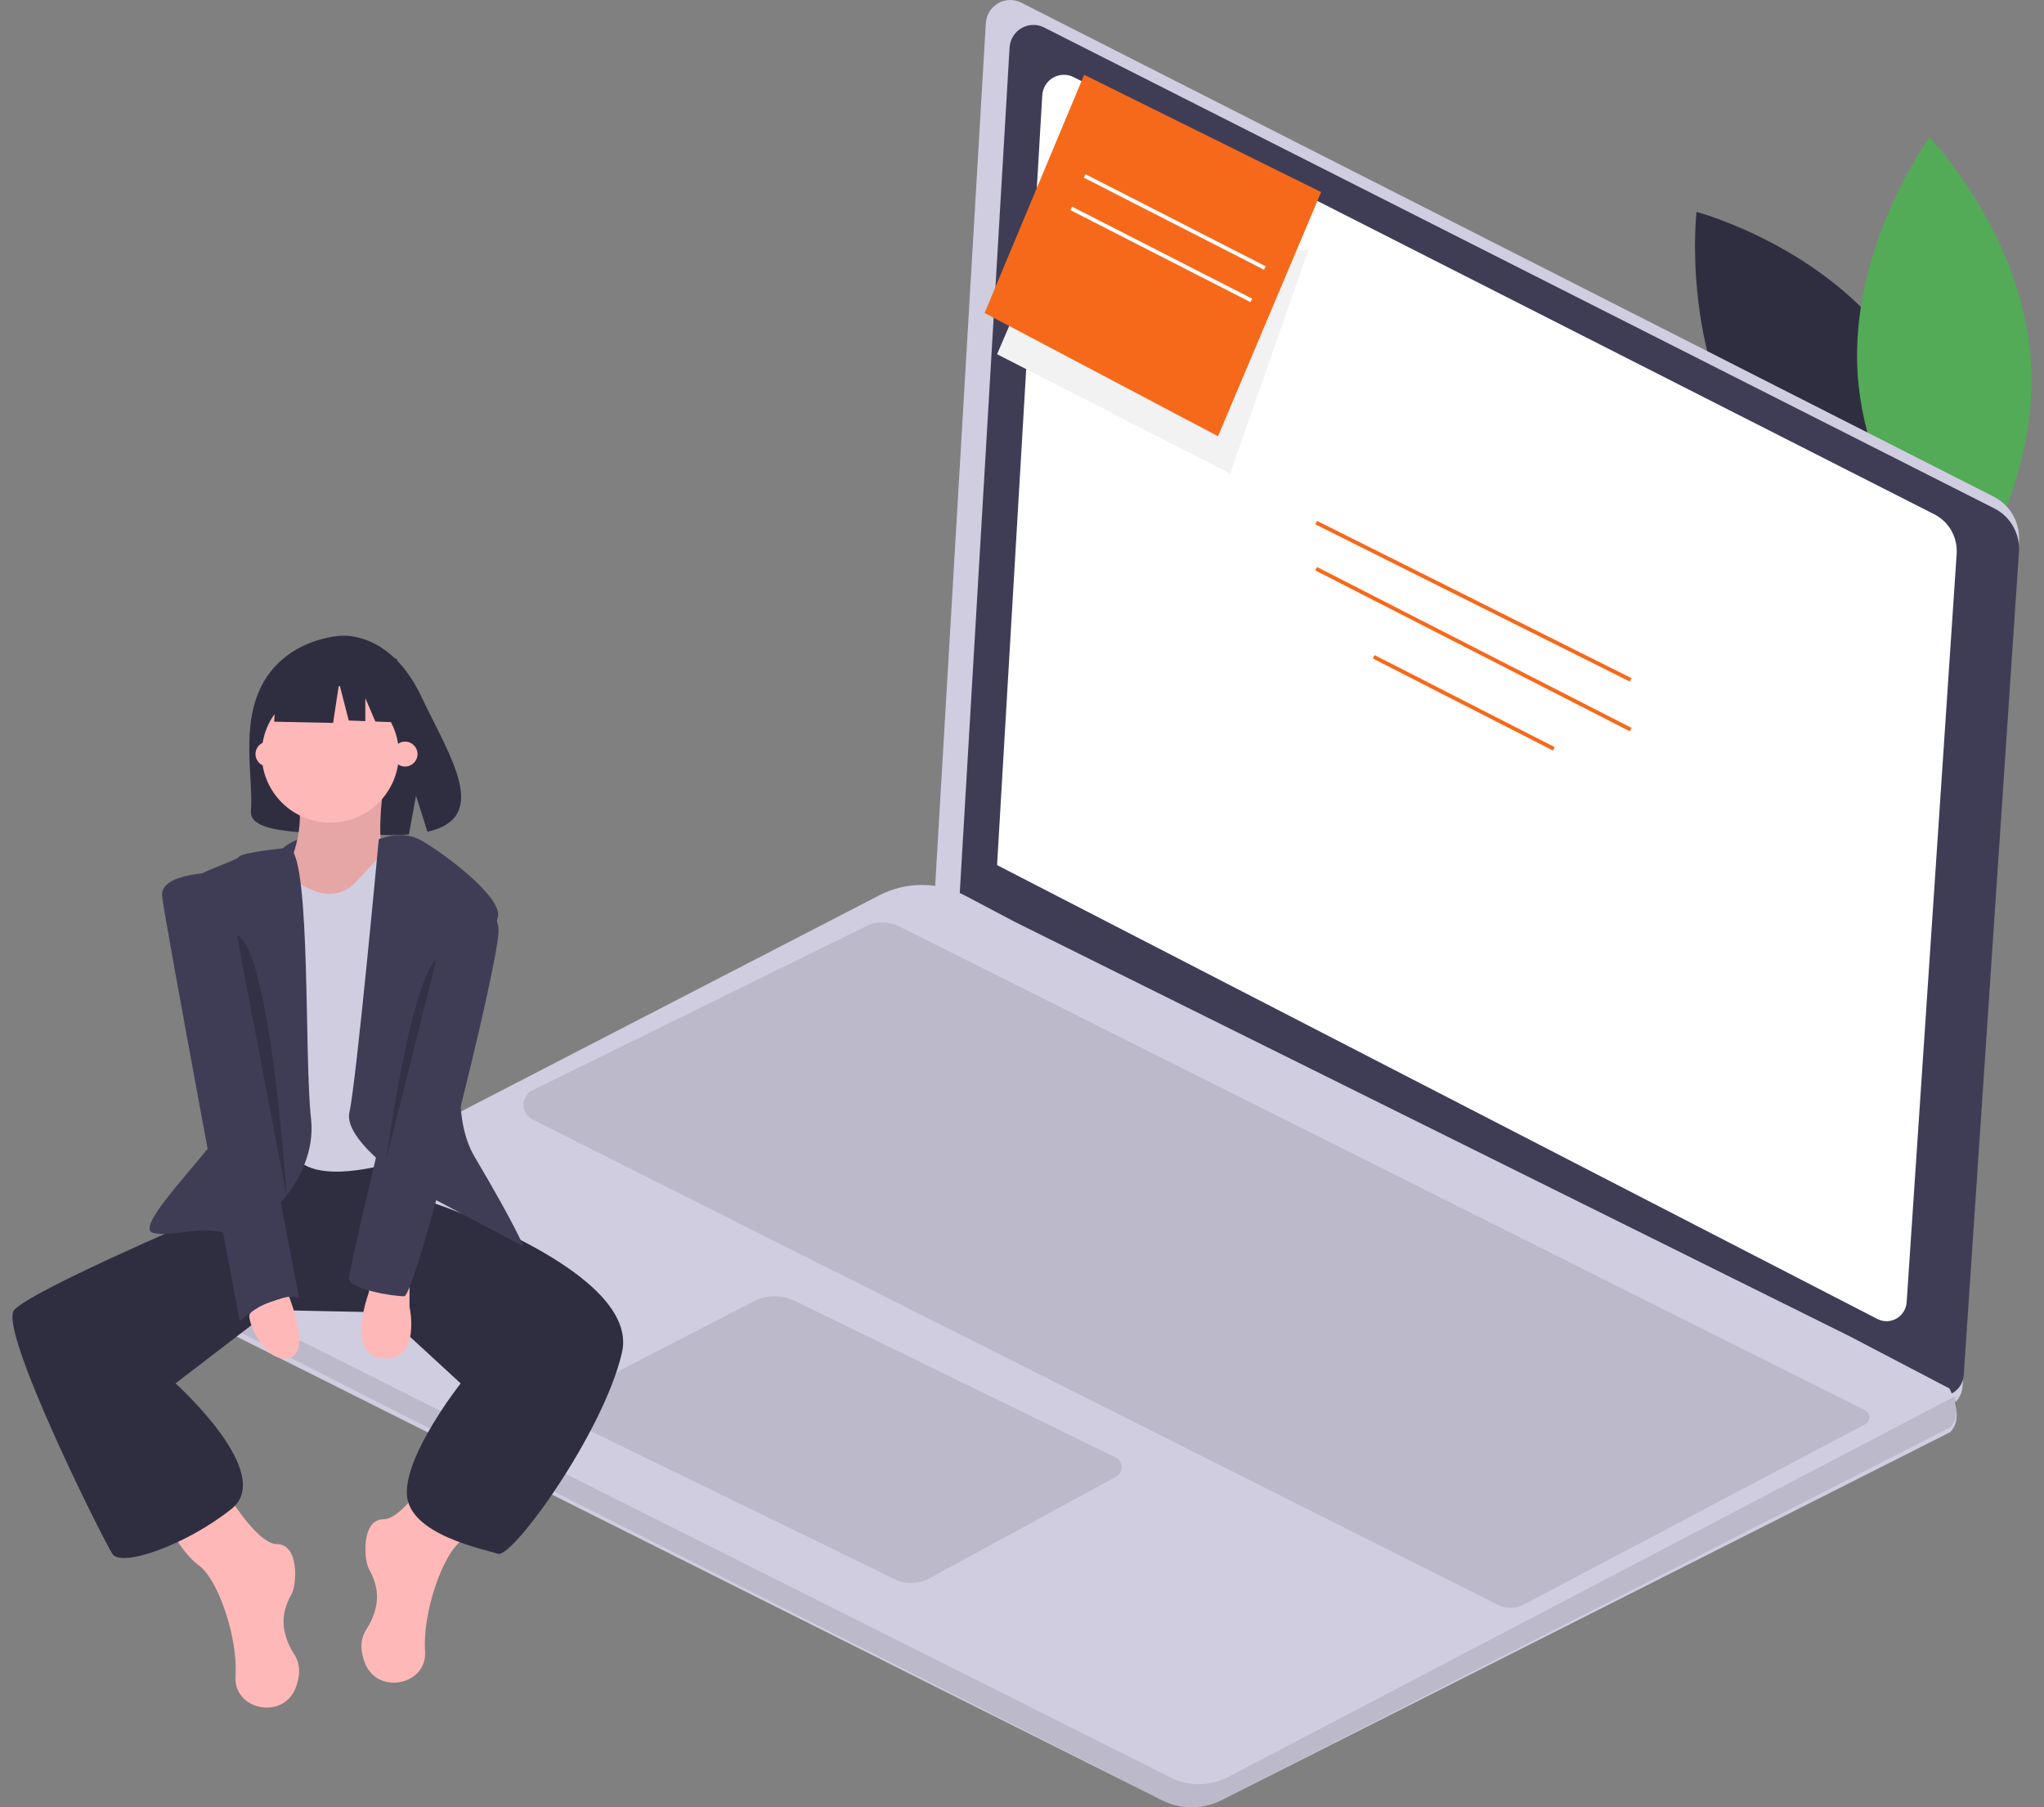 <?xml version="1.0" encoding="UTF-8"?>
<svg width="164px" height="145px" viewBox="0 0 164 145" version="1.1" xmlns="http://www.w3.org/2000/svg">
    <rect x="0" y="0" width="164" height="145" fill="#808080" stroke="none"/>
    <title>undraw_noted_pc9f</title>
    <g id="Web" stroke="none" stroke-width="1" fill="none" fill-rule="evenodd">
        <g id="26-comment-résilier" transform="translate(-905, -1237)" fill-rule="nonzero">
            <g id="5-Testimonials" transform="translate(150, 185)">
                <g id="Group-4" transform="translate(195, 1052)">
                    <g id="undraw_noted_pc9f" transform="translate(560.07, 0)">
                        <path d="M152.346,28.35 C158.079,36.911 156.81,48 156.81,48 C156.81,48 146.246,45.21 140.513,36.65 C134.78,28.089 136.049,17 136.049,17 C136.049,17 146.613,19.79 152.346,28.35 Z" id="Path" fill="#2F2E41"></path>
                        <path d="M148.976,29.979 C149.628,40.196 157.11,48 157.11,48 C157.11,48 163.535,39.238 162.883,29.021 C162.231,18.804 154.749,11 154.749,11 C154.749,11 148.324,19.762 148.976,29.979 Z" id="Path" fill="#53AA57"></path>
                        <path d="M81.867,0.211 L159.897,39.848 C161.224,40.522 162.021,41.933 161.921,43.43 L157.388,111.277 C157.346,111.895 157.001,112.451 156.468,112.758 C155.936,113.065 155.286,113.081 154.739,112.801 L74.93,71.649 L79.027,1.865 C79.066,1.199 79.434,0.598 80.006,0.265 C80.578,-0.068 81.277,-0.088 81.867,0.211 Z" id="Path" fill="#D0CDE1"></path>
                        <path d="M83.708,2.206 L159.944,40.79 C161.24,41.446 162.019,42.82 161.921,44.277 L157.492,110.323 C157.452,110.925 157.114,111.466 156.594,111.764 C156.073,112.063 155.439,112.079 154.904,111.807 L76.93,71.747 L80.933,3.816 C80.971,3.168 81.33,2.582 81.889,2.258 C82.448,1.934 83.132,1.914 83.708,2.206 Z" id="Path" fill="#3F3D56"></path>
                        <path d="M86.07,6.187 L155.131,41.264 C156.305,41.86 157.011,43.109 156.922,44.433 L152.91,104.475 C152.873,105.022 152.568,105.515 152.096,105.786 C151.625,106.057 151.05,106.072 150.565,105.824 L79.93,69.406 L83.556,7.651 C83.591,7.061 83.916,6.529 84.422,6.234 C84.929,5.94 85.548,5.922 86.07,6.187 Z" id="Path" fill="#FFFFFF"></path>
                        <path d="M14.138,104.841 L93.182,144.442 C94.673,145.188 96.433,145.186 97.922,144.436 L156.397,114.906 C157.083,114.224 156.987,113.213 156.767,112.454 C156.661,112.087 156.516,111.731 156.335,111.394 L148.367,107.225 L81.371,73.971 L77.368,71.857 C75.217,70.724 72.644,70.714 70.484,71.83 L14.113,100.96 C13.382,101.336 12.924,102.089 12.93,102.908 C12.935,103.727 13.402,104.474 14.138,104.841 Z" id="Path" fill="#D0CDE1"></path>
                        <path d="M14.139,104.325 L93.182,144.435 C94.674,145.191 96.433,145.188 97.923,144.429 L156.397,114.519 C157.082,113.829 156.987,112.805 156.767,112.036 L98.468,142.569 C97.025,143.325 95.311,143.34 93.855,142.609 L12.959,102 C12.803,102.952 13.281,103.895 14.139,104.325 Z" id="Path" fill="#000000" opacity="0.1"></path>
                        <path d="M89.414,116.917 L63.725,104.375 C62.675,103.862 61.433,103.876 60.396,104.411 L45.493,112.104 C45.142,112.285 44.925,112.64 44.93,113.024 C44.934,113.409 45.16,113.759 45.516,113.932 L71.708,126.693 C72.592,127.123 73.639,127.1 74.5,126.631 L89.462,118.487 C89.76,118.325 89.939,118.017 89.93,117.688 C89.919,117.358 89.721,117.062 89.414,116.917 Z" id="Path" fill="#000000" opacity="0.1"></path>
                        <path d="M149.596,114.261 L122.177,128.741 C121.536,129.079 120.771,129.087 120.124,128.761 L42.653,89.816 C42.207,89.592 41.928,89.138 41.93,88.642 C41.932,88.146 42.216,87.694 42.663,87.474 L69.438,74.3 C70.256,73.897 71.217,73.9 72.033,74.309 L149.584,113.151 C149.794,113.256 149.927,113.469 149.93,113.702 C149.932,113.936 149.803,114.151 149.596,114.261 L149.596,114.261 Z" id="Path" fill="#000000" opacity="0.1"></path>
                        <polygon id="Rectangle" fill="#F7691A" transform="translate(118.147, 48.236) rotate(-63.435) translate(-118.147, -48.236) " points="117.993 34.135 118.301 34.135 118.301 62.337 117.993 62.337"></polygon>
                        <polygon id="Rectangle" fill="#F7691A" transform="translate(118.147, 52.081) rotate(-62.909) translate(-118.147, -52.081) " points="117.993 37.911 118.301 37.911 118.301 66.252 117.993 66.252"></polygon>
                        <polygon id="Rectangle" fill="#F7691A" transform="translate(117.378, 56.388) rotate(-62.935) translate(-117.378, -56.388) " points="117.224 48.271 117.532 48.271 117.532 64.505 117.224 64.505"></polygon>
                        <path d="M30.93,68.119 C30.93,68.119 25.124,65.505 22.398,68.267 C19.671,71.028 29.698,70.119 30.93,68.119 Z" id="Path" fill="#3F3D56"></path>
                        <path d="M21.111,54.67 C23.161,51.176 27.217,51.013 27.217,51.013 C27.217,51.013 31.169,50.503 33.704,55.824 C36.067,60.784 39.328,65.572 34.229,66.733 L33.308,63.841 L32.738,66.948 C32.012,67.001 31.283,67.013 30.556,66.986 C25.095,66.808 19.894,67.038 20.062,65.061 C20.284,62.434 19.139,58.031 21.111,54.67 Z" id="Path" fill="#2F2E41"></path>
                        <path d="M17.647,119 C17.647,119 20.398,123.893 22.167,123.893 C23.936,123.893 23.74,127.092 23.347,127.845 C22.954,128.598 21.971,130.292 23.543,132.738 C24.092,133.593 23.994,134.562 23.634,135.462 C22.624,137.983 18.696,137.219 18.821,134.522 C18.822,134.492 18.824,134.462 18.826,134.432 C19.023,131.421 17.45,126.716 15.878,125.587 C14.305,124.458 12.93,121.447 12.93,121.447 L17.647,119 Z" id="Path" fill="#FFB8B8"></path>
                        <path d="M35.212,117 C35.212,117 32.461,121.893 30.692,121.893 C28.923,121.893 29.12,125.092 29.513,125.845 C29.906,126.598 30.888,128.292 29.316,130.738 C28.767,131.593 28.865,132.562 29.225,133.462 C30.235,135.983 34.164,135.219 34.038,132.522 C34.037,132.492 34.035,132.462 34.033,132.432 C33.837,129.421 35.409,124.716 36.981,123.587 C38.554,122.458 39.93,119.447 39.93,119.447 L35.212,117 Z" id="Path" fill="#FFB8B8"></path>
                        <path d="M33.703,94.089 L34.829,96.558 C34.829,96.558 51.334,102.065 49.833,108.522 C48.333,114.979 41.018,125.044 39.893,124.664 C38.767,124.284 32.765,123.145 32.578,119.917 C32.39,116.688 36.892,110.991 36.892,110.991 L30.702,105.294 L21.696,105.104 L14.01,110.991 C14.01,110.991 22.075,118.207 18.511,121.056 C14.947,123.905 9.696,125.804 8.946,124.664 C8.195,123.525 -0.245,106.623 1.068,105.104 C2.381,103.584 15.698,97.887 15.698,97.887 L19.261,92.76 L33.141,92 L33.703,94.089 Z" id="Path" fill="#2F2E41"></path>
                        <path d="M30.663,63.383 C30.663,63.383 29.764,69.424 31.563,70.156 C33.361,70.888 27.966,74 27.966,74 L24.908,74 L22.93,69.79 C22.93,69.79 24.728,66.495 23.649,63.383 C22.57,60.271 30.663,63.383 30.663,63.383 Z" id="Path" fill="#FFB8B8"></path>
                        <path d="M30.663,63.383 C30.663,63.383 29.764,69.424 31.563,70.156 C33.361,70.888 27.966,74 27.966,74 L24.908,74 L22.93,69.79 C22.93,69.79 24.728,66.495 23.649,63.383 C22.57,60.271 30.663,63.383 30.663,63.383 Z" id="Path" fill="#000000" opacity="0.1"></path>
                        <path d="M31.038,68 C31.038,68 28.957,70.283 28.578,70.663 C28.2,71.044 26.497,73.137 22.903,70.093 C19.308,67.049 18.93,70.663 18.93,70.663 L18.93,93.493 C18.93,93.493 21.957,92.161 24.416,93.493 C26.876,94.825 31.984,93.112 31.984,93.112 L32.93,69.522 L31.038,68 Z" id="Path" fill="#D0CDE1"></path>
                        <path d="M30.321,67.336 C30.321,67.336 32.061,66.58 33.551,67.336 C35.04,68.091 40.254,71.867 39.881,73.566 C39.509,75.266 34.668,87.161 38.019,92.825 C41.371,98.49 41.93,100 41.93,100 L33.737,95.657 C33.737,95.657 27.406,91.692 27.965,89.238 C28.523,86.783 30.321,67.336 30.321,67.336 Z" id="Path" fill="#3F3D56"></path>
                        <path d="M23.206,68 C23.206,68 19.29,68.372 19.104,68.745 C18.917,69.117 13.226,70.7 13.599,72.376 C13.973,74.052 19.104,89.041 16.865,91.834 C14.626,94.627 10.894,98.537 12.2,98.909 C13.506,99.282 15.745,98.351 17.984,98.909 C20.223,99.468 25.448,94.813 24.888,89.785 C24.328,84.758 24.884,69.303 23.206,68 Z" id="Path" fill="#3F3D56"></path>
                        <path d="M32.788,102.945 L32.788,104.835 C32.788,104.835 33.748,109.183 30.675,108.994 C27.602,108.805 29.522,103.701 29.522,103.701 L29.715,102 L32.788,102.945 Z" id="Path" fill="#FFB8B8"></path>
                        <path d="M23.111,104 C23.111,104 24.953,108.567 23.111,108.964 C21.269,109.361 19.93,106.383 19.93,105.588 C19.93,104.794 23.111,104 23.111,104 Z" id="Path" fill="#FFB8B8"></path>
                        <circle id="Oval" fill="#FFB8B8" cx="21.43" cy="60.5" r="1"></circle>
                        <circle id="Oval" fill="#FFB8B8" cx="32.43" cy="60.5" r="1"></circle>
                        <path d="M17.333,70 C17.333,70 12.752,70 12.935,71.875 C13.118,73.75 19.165,106 19.165,106 C19.165,106 21.731,103.562 23.93,104.125 L17.333,70 Z" id="Path" fill="#3F3D56"></path>
                        <path d="M35.314,71 C35.314,71 39.93,71.922 39.93,74.687 C39.93,77.453 33.283,104 32.36,104 C31.437,104 27.93,103.447 27.93,102.525 C27.93,101.603 35.314,71 35.314,71 Z" id="Path" fill="#3F3D56"></path>
                        <path d="M34.93,77 L30.93,93 C30.93,93 32.796,79 34.93,77 Z" id="Path" fill="#000000" opacity="0.2"></path>
                        <path d="M18.93,75 L22.93,96 C22.93,96 21.651,76.211 18.93,75 Z" id="Path" fill="#000000" opacity="0.2"></path>
                        <circle id="Oval" fill="#FFB8B8" cx="26.43" cy="60.5" r="5.5"></circle>
                        <polygon id="Path" fill="#2F2E41" points="22.123 54.129 26.175 52 31.772 52.871 32.93 58 30.047 57.889 29.242 56.005 29.242 57.858 27.912 57.807 27.14 54.806 26.658 58 21.93 57.903"></polygon>
                        <polyline id="Path" fill="#F2F2F2" points="82.145 23.272 79.93 28.417 98.63 38 104.93 20"></polyline>
                        <polygon id="Path" fill="#F7691A" points="97.657 35 105.93 15.414 86.915 6 78.93 25.11"></polygon>
                        <polygon id="Rectangle" fill="#FFFFFF" transform="translate(94.187, 17.808) rotate(-62.935) translate(-94.187, -17.808) " points="94.033 9.691 94.34 9.691 94.34 25.925 94.033 25.925"></polygon>
                        <polygon id="Rectangle" fill="#FFFFFF" transform="translate(93.103, 20.409) rotate(-62.935) translate(-93.103, -20.409) " points="92.949 12.292 93.257 12.292 93.257 28.526 92.949 28.526"></polygon>
                    </g>
                </g>
            </g>
        </g>
    </g>
</svg>